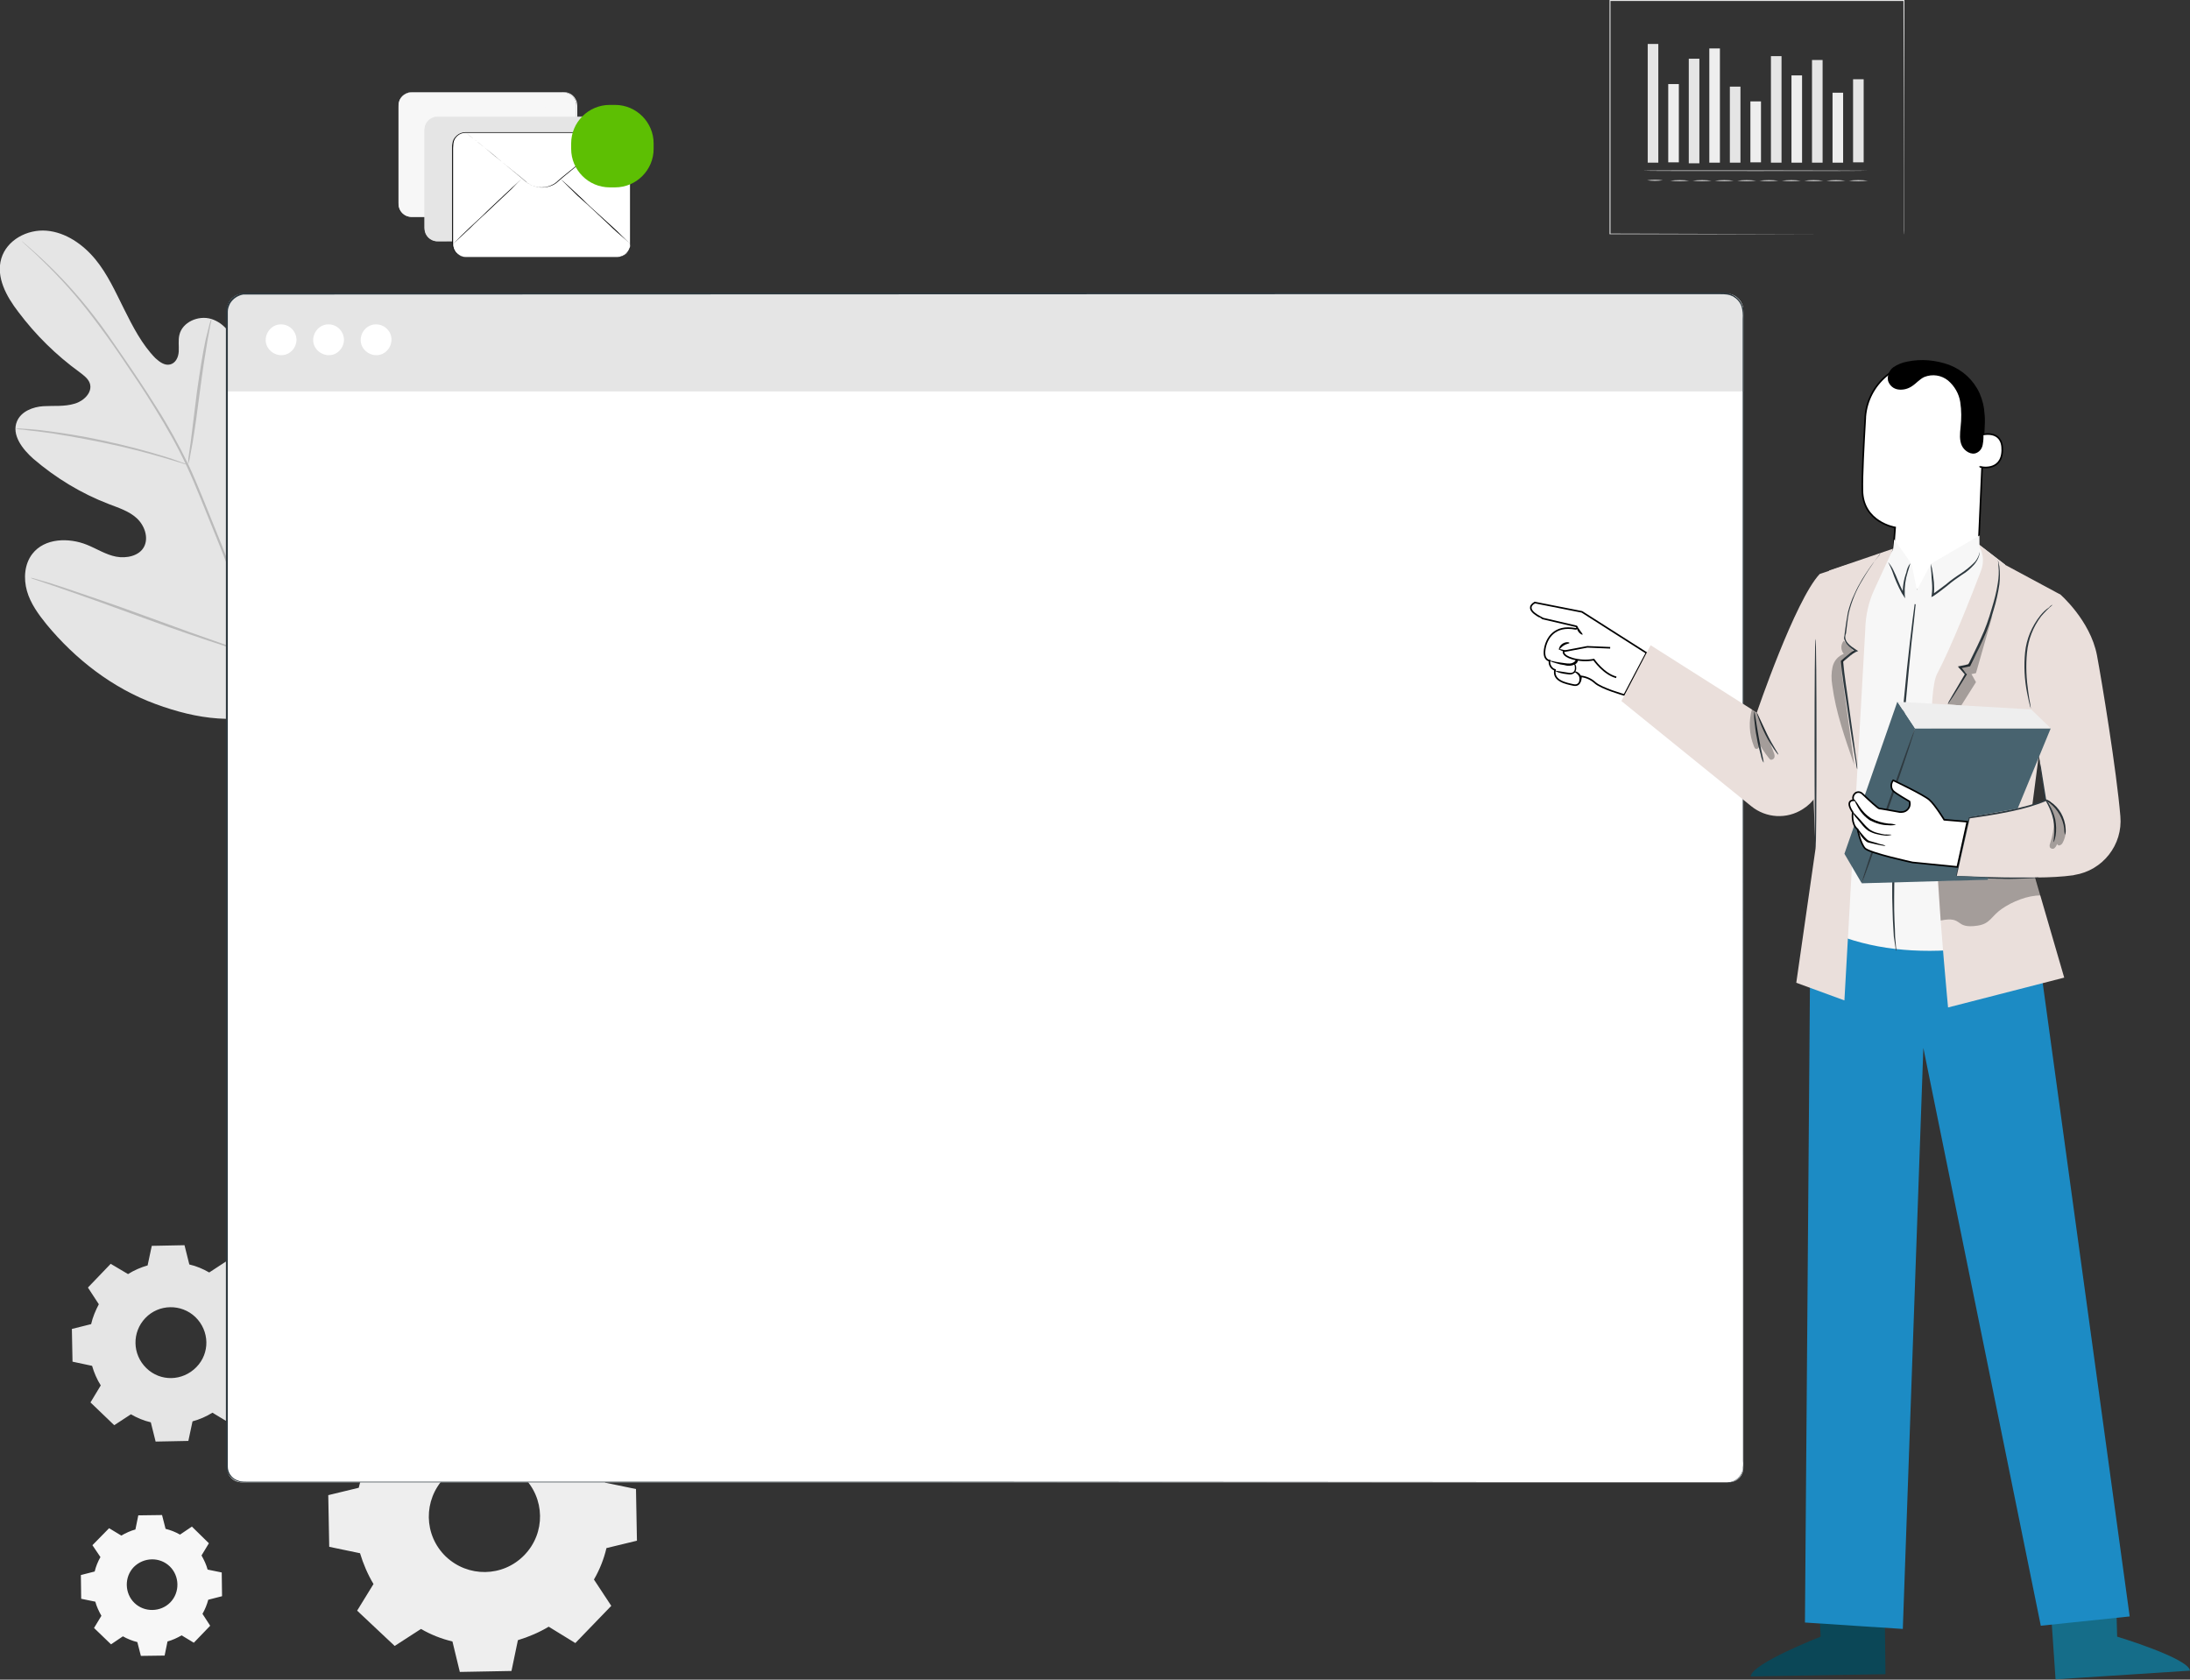 <?xml version="1.0" encoding="utf-8"?>
<!-- Generator: Adobe Illustrator 25.4.1, SVG Export Plug-In . SVG Version: 6.00 Build 0)  -->
<svg version="1.1" id="Capa_1" xmlns="http://www.w3.org/2000/svg" xmlns:xlink="http://www.w3.org/1999/xlink" x="0px" y="0px"
	 viewBox="0 0 682.5 523.5" style="enable-background:new 0 0 682.5 523.5;" xml:space="preserve">
<rect x="0" y="0" width="682.5" height="523.5" fill="#333333" stroke="none"/>
<style type="text/css">
	.st0{fill:#E5E5E5;}
	.st1{fill:#BABABA;}
	.st2{fill:#EEEEEE;}
	.st3{fill:#F7F7F7;}
	.st4{fill:#FFFFFF;}
	.st5{fill:#2E393F;}
	.st6{fill:#5DBF03;}
	.st7{fill:#48636F;}
	.st8{fill:#156D89;}
	.st9{fill:#0B4757;}
	.st10{fill:#1C8BC4;}
	.st11{fill:#FFFFFF;stroke:#000000;stroke-width:0.5;stroke-miterlimit:10;}
	.st12{fill:#EADFDB;}
	.st13{opacity:0.3;}
	
	#mail{
		opacity: 0;
		animation: aparecerSvg 2s  infinite;
		animation-direction: alternate;
	}
	
	@keyframes aparecerSvg{
		0%{opacity: 0;}
		100%{opacity: 1;}
	}
</style>
<g id="detalles">
	<g>
		<path class="st0" d="M87.5,221.4c22.1-14.5,27.7-42.1,27.4-67.1c0-4.2,0.5-8.6-1.4-12.3s-6.6-6.3-10.4-4.6
			c-3.2,1.4-4.6,4.9-6.4,7.9c-2.5,3.9-6,7.1-10.1,9.1c-2.7,1.3-6.1,2.1-8.7,0.6c-3.6-2.1-3.9-7-3.8-11.2l0.7-23.2
			c0.1-4.1,0.2-8.4-1-12.3s-4-7.7-8-8.9s-9,1-9.9,5c-0.4,1.7-0.1,3.4-0.2,5.2s-1,3.6-2.7,4s-3.3-0.8-4.6-2c-4.2-4.3-7-9.8-9.7-15.2
			s-5.2-11-9-15.6s-9.2-8.4-15.2-8.9S2.1,74.8,0.4,80.6s1.6,11.8,5.3,16.6c5.4,7.2,11.8,13.5,19.1,18.8c1.3,1,2.7,2,3.2,3.5
			c0.9,2.8-1.9,5.5-4.7,6.3c-3.2,1-6.6,0.6-9.8,0.8s-6.9,1.6-8.2,4.7c-1.8,4.2,1.7,8.7,5.1,11.7c7,6,14.9,10.8,23.5,14.1
			c3.1,1.2,6.3,2.2,8.7,4.4s3.8,6,2.3,8.9s-5.5,3.7-8.7,3.1s-6.1-2.5-9.1-3.7c-5.7-2.3-13.2-2.1-17,2.8c-2.5,3.2-2.8,7.7-1.7,11.6
			s3.6,7.3,6.1,10.4c9,10.9,20.6,19.9,33.9,24.8S74.1,225.9,87.5,221.4"/>
		<path class="st1" d="M6.7,75.1c0.1,0.1,0.3,0.3,0.4,0.4l1.2,1.1c1.1,1,2.7,2.4,4.7,4.4c5.6,5.4,10.9,11.3,15.6,17.5
			c3,3.9,6.2,8.3,9.5,13.2s6.8,10,10.2,15.6c3.6,5.8,7,11.8,9.9,18c1.5,3.2,2.9,6.6,4.3,10s2.8,6.9,4.2,10.4
			c5.4,13.1,10.1,26.6,14,40.3c3.1,11.2,5.2,22.6,6.2,34.1c0.6,7.8,0.6,15.6-0.2,23.4c-0.3,2.8-0.6,4.9-0.8,6.3
			c-0.1,0.7-0.2,1.2-0.2,1.6c0,0.2-0.1,0.4-0.1,0.6c0.1-0.2,0.1-0.4,0.1-0.5c0.1-0.4,0.2-1,0.3-1.6c0.3-1.4,0.6-3.6,0.9-6.3
			c0.9-7.8,1-15.6,0.4-23.5c-0.9-11.6-2.9-23.1-6-34.3c-3.9-13.7-8.6-27.2-14-40.4c-1.4-3.5-2.8-7-4.2-10.4c-1.4-3.4-2.8-6.8-4.3-10
			c-3-6.2-6.3-12.2-10-18c-3.5-5.6-7-10.8-10.3-15.6S32.1,102,29,98.1c-4.8-6.2-10.1-12-15.9-17.4c-2-1.9-3.7-3.3-4.8-4.3l-1.3-1.1
			C7,75.3,6.8,75.2,6.7,75.1z"/>
		<path class="st1" d="M58.6,144.8c0.2-0.6,0.4-1.2,0.5-1.8c0.2-1.1,0.5-2.8,0.9-4.9c0.7-4.1,1.5-9.8,2.3-16.1s1.7-12,2.4-16.1
			c0.4-2,0.7-3.7,0.9-4.8c0.2-0.6,0.3-1.2,0.3-1.8c-0.3,0.6-0.4,1.1-0.6,1.7c-0.3,1.1-0.7,2.8-1.2,4.8c-0.9,4.1-1.8,9.8-2.7,16.1
			c-0.8,6.3-1.5,11.9-2,16.1c-0.3,1.9-0.5,3.6-0.7,4.9C58.7,143.6,58.6,144.2,58.6,144.8z"/>
		<path class="st1" d="M4.8,133.6c0.7,0.2,1.4,0.3,2.2,0.3c1.4,0.2,3.4,0.4,5.8,0.7c4.9,0.6,11.7,1.8,19.1,3.3s14.1,3.3,18.9,4.7
			c2.4,0.7,4.3,1.3,5.7,1.7c0.7,0.3,1.4,0.4,2.1,0.6c-0.6-0.3-1.3-0.6-2-0.8c-1.3-0.5-3.2-1.2-5.6-1.9c-4.8-1.5-11.4-3.3-18.9-4.9
			c-6.4-1.4-12.8-2.4-19.2-3.2c-2.5-0.3-4.5-0.4-5.9-0.5C6.3,133.5,5.6,133.5,4.8,133.6z"/>
		<path class="st1" d="M9.5,180.1c0.2,0.1,0.5,0.2,0.7,0.3l2.1,0.7l7.6,2.6c6.4,2.2,15.3,5.4,25.1,9s18.7,6.6,25.2,8.7
			c3.2,1.1,5.9,1.9,7.7,2.4l2.1,0.6c0.2,0.1,0.5,0.1,0.8,0.2c-0.2-0.1-0.5-0.2-0.7-0.3l-2.1-0.7l-7.6-2.6c-6.4-2.2-15.3-5.4-25.1-9
			s-18.7-6.6-25.2-8.8c-3.2-1.1-5.9-1.9-7.7-2.4l-2.1-0.6C9.9,180.1,9.7,180.1,9.5,180.1z"/>
	</g>
	<g>
		<path class="st2" d="M129.9,439.1c3-1.8,6.3-3.2,9.6-4.2l2-9.6l16.1-0.3l2.3,9.5c3.4,0.8,6.7,2.1,9.8,3.9l8.2-5.4l11.6,11.2
			l-5.1,8.3c1.8,3,3.2,6.3,4.2,9.6l9.6,2l0.3,16.1l-9.5,2.3c-0.8,3.4-2.1,6.7-3.9,9.8l5.4,8.2l-11.2,11.6l-8.3-5.1
			c-3,1.8-6.3,3.2-9.6,4.2l-2,9.6l-16.1,0.3l-2.3-9.5c-3.4-0.8-6.7-2.1-9.8-3.9l-8.2,5.3L111.3,502l5.1-8.3c-1.8-3-3.2-6.3-4.2-9.6
			l-9.6-2l-0.3-16.1l9.5-2.3c0.8-3.4,2.1-6.7,3.8-9.8l-5.3-8.2l11.2-11.6L129.9,439.1L129.9,439.1z M138.5,460.6
			c-6.6,6.9-6.5,17.8,0.4,24.5c6.9,6.6,17.8,6.5,24.5-0.4s6.5-17.8-0.4-24.5c0,0,0,0,0,0C156.1,453.5,145.1,453.7,138.5,460.6z"/>
		<path class="st0" d="M39.9,397.1c1.9-1.2,4-2.1,6.1-2.7l1.3-6.1l10.2-0.2l1.5,6c2.2,0.5,4.3,1.4,6.2,2.5l5.2-3.4l7.4,7.1l-3.2,5.3
			c1.2,1.9,2,4,2.7,6.1l6.1,1.3l0.2,10.2l-6,1.5c-0.5,2.2-1.3,4.3-2.4,6.2l3.4,5.2l-7.1,7.4l-5.3-3.2c-1.9,1.2-4,2.1-6.2,2.7
			l-1.3,6.1l-10.2,0.2l-1.5-6c-2.2-0.5-4.3-1.4-6.2-2.5l-5.2,3.4l-7.4-7.1l3.2-5.3c-1.2-1.9-2.1-4-2.7-6.1l-6.1-1.3l-0.2-10.2l6-1.5
			c0.5-2.2,1.4-4.3,2.4-6.2l-3.4-5.2l7.1-7.4L39.9,397.1L39.9,397.1z M45.3,410.8c-4.2,4.4-4.1,11.3,0.3,15.6s11.3,4.1,15.6-0.3
			s4.1-11.3-0.3-15.6c0,0,0,0,0,0C56.5,406.3,49.5,406.4,45.3,410.8z"/>
		<path class="st3" d="M37.8,478.6c1.4-0.8,2.9-1.5,4.4-1.9l0.9-4.4l7.4-0.1l1.1,4.3c1.6,0.4,3.1,1,4.5,1.8l3.7-2.5l5.3,5.2
			l-2.3,3.8c0.8,1.4,1.5,2.9,1.9,4.4l4.4,0.9l0.1,7.4l-4.3,1.1c-0.4,1.5-1,3-1.8,4.4l2.4,3.7l-5.1,5.3l-3.8-2.3
			c-1.4,0.8-2.9,1.5-4.4,1.9l-0.9,4.4l-7.4,0.1l-1.1-4.3c-1.6-0.4-3.1-1-4.5-1.8l-3.7,2.5l-5.3-5.1l2.3-3.8
			c-0.8-1.4-1.5-2.9-1.9-4.4l-4.4-0.9l-0.1-7.4l4.3-1.1c0.4-1.6,1-3.1,1.8-4.5l-2.5-3.7l5.2-5.3L37.8,478.6L37.8,478.6z M41.7,488.4
			c-3,3.1-2.9,8.2,0.2,11.2s8.2,2.9,11.2-0.2c3-3.1,2.9-8.2-0.2-11.2C49.8,485.2,44.8,485.3,41.7,488.4
			C41.7,488.4,41.7,488.4,41.7,488.4z"/>
	</g>
	<g>
		<path class="st0" d="M593.3,73.1c0,0,0-0.5,0-1.3s0-2.2,0-3.9c0-3.4,0-8.4,0-14.8c0-12.7,0-30.9-0.1-52.9l0.1,0.1h-91.6l0,0
			l0.2-0.2c0,26.3,0,51.2,0,72.9l-0.1-0.2L568,73h18.8h5l0,0h-5H568L501.7,73h-0.1v-0.1c0-21.7,0-46.6,0-72.9v0h0.2h91.6h0.1v0.2
			c0,22-0.1,40.2-0.1,53c0,6.3,0,11.3,0,14.7c0,1.7,0,3,0,3.9S593.3,73.1,593.3,73.1z"/>
		<rect x="513.5" y="13.7" class="st0" width="3.3" height="37"/>
		<rect x="519.9" y="26.2" class="st2" width="3.3" height="24.4"/>
		<rect x="526.3" y="18.3" class="st0" width="3.3" height="32.6"/>
		<rect x="532.7" y="15.1" class="st2" width="3.3" height="35.6"/>
		<rect x="539.1" y="27" class="st0" width="3.3" height="23.7"/>
		<rect x="545.5" y="31.6" class="st2" width="3.3" height="19"/>
		<rect x="551.9" y="17.5" class="st0" width="3.3" height="33.2"/>
		<rect x="558.3" y="23.5" class="st2" width="3.3" height="27.2"/>
		<rect x="564.7" y="18.7" class="st0" width="3.3" height="32"/>
		<rect x="571.1" y="28.9" class="st2" width="3.3" height="21.8"/>
		<rect x="577.5" y="24.7" class="st0" width="3.3" height="25.9"/>
		<path class="st0" d="M582.2,53.2c0,0.1-15.7,0.1-35.1,0.1S512,53.3,512,53.2s15.7-0.1,35.1-0.1S582.2,53.2,582.2,53.2z"/>
		<path class="st0" d="M518.2,56.2c-1.6,0.2-3.3,0.2-4.9,0C515,56,516.6,56,518.2,56.2z"/>
		<path class="st0" d="M526.4,56.3c-2,0.2-3.9,0.2-5.9,0C522.5,56.1,524.5,56.1,526.4,56.3z"/>
		<path class="st0" d="M533.4,56.3c-2,0.2-3.9,0.2-5.9,0C529.4,56.1,531.4,56.1,533.4,56.3z"/>
		<path class="st0" d="M540.3,56.3c-2,0.2-3.9,0.2-5.9,0C536.4,56.1,538.4,56.1,540.3,56.3z"/>
		<path class="st0" d="M547.3,56.3c-2,0.2-3.9,0.2-5.9,0C543.4,56.1,545.3,56.1,547.3,56.3z"/>
		<path class="st0" d="M554.2,56.3c-2,0.2-3.9,0.2-5.9,0C550.3,56.1,552.3,56.1,554.2,56.3z"/>
		<path class="st0" d="M561.2,56.3c-2,0.2-3.9,0.2-5.9,0C557.3,56.1,559.2,56.1,561.2,56.3z"/>
		<path class="st0" d="M568.2,56.3c-2,0.2-3.9,0.2-5.9,0C564.2,56.1,566.2,56.1,568.2,56.3z"/>
		<path class="st0" d="M575.1,56.3c-2,0.2-3.9,0.2-5.9,0C571.2,56.1,573.2,56.1,575.1,56.3z"/>
		<path class="st0" d="M582.1,56.3c-2,0.2-3.9,0.2-5.9,0C578.1,56.1,580.1,56.1,582.1,56.3z"/>
	</g>
</g>
<g id="ventana">
	<path class="st4" d="M76.1,91.5h461.8c3,0,5.4,2.4,5.4,5.4l0,0v360.6c0,2.5-2,4.5-4.5,4.5H75.3c-2.5,0-4.5-2-4.6-4.5V96.8
		C70.7,93.9,73.1,91.5,76.1,91.5z"/>
	<path class="st0" d="M76,91.5h462c2.9,0,5.3,2.4,5.3,5.3V122l0,0H70.7l0,0V96.8C70.7,93.8,73.1,91.5,76,91.5
		C76,91.5,76,91.5,76,91.5z"/>
	<path class="st5" d="M538.2,462h0.3c0.3,0,0.5-0.1,0.8-0.1c1.1-0.2,2-0.8,2.7-1.6c0.5-0.6,0.9-1.3,1.1-2.1c0.1-1,0.2-1.9,0.1-2.9
		c0-2.1,0-4.6,0-7.4c0-11.2,0-27.6,0-48.9c0-42.4-0.1-103.8-0.1-179.7c0-19,0-38.8,0-59.5c0-10.4,0-20.9,0-31.7c0-5.4,0-10.8,0-16.3
		V99.4c0.1-1.3,0-2.7-0.4-4c-0.5-1.3-1.4-2.3-2.6-3c-0.6-0.3-1.2-0.5-1.9-0.6c-0.7-0.1-1.4-0.1-2.1-0.1h-134L75.8,91.8
		c-1.7,0.3-3.2,1.3-4.1,2.8c-0.4,0.8-0.7,1.6-0.7,2.5c0,0.9,0,1.8,0,2.7v74.9c0,28.2,0,56,0,83.3c0,54.6,0,107.2,0,157.4
		c0,12.5,0,24.9,0,37.1v4.6c0,1.5,0.7,2.8,1.9,3.7c0.6,0.4,1.3,0.7,2,0.9c0.7,0.1,1.5,0.1,2.2,0.1h91.6h124.1l179.7,0.1l48.8,0H534
		L538.2,462l-4.2-0.1h-12.7l-48.9,0l-179.7,0.1H168.7H77c-0.8,0-1.5,0-2.3-0.1c-0.8-0.2-1.5-0.5-2.2-1c-1.3-1-2.1-2.5-2.1-4.1v-41.5
		c0-50.1,0-102.8,0-157.4V132.1c0-7.1,0-14.3,0-21.5V99.8c0-0.9,0-1.8,0-2.7c0.1-3,2.4-5.4,5.3-5.8l326.3-0.1h134
		c0.7,0,1.4,0,2.1,0.1c0.7,0.1,1.4,0.3,2.1,0.7c1.3,0.7,2.3,1.8,2.8,3.2c0.3,0.7,0.4,1.4,0.4,2.1v30.8c0,10.8,0,21.3,0,31.7
		c0,20.7,0,40.6,0,59.5c0,75.9-0.1,137.2-0.1,179.7c0,21.2,0,37.7,0,48.9c0,2.8,0,5.2,0,7.4c0.1,1,0,2-0.1,2.9
		c-0.4,1.9-1.9,3.4-3.8,3.8c-0.3,0.1-0.5,0.1-0.8,0.1L538.2,462z"/>
	<path class="st4" d="M92.4,105.8c0,2.7-2.1,4.9-4.7,4.9s-4.9-2.1-4.9-4.7s2.1-4.9,4.7-4.9c0,0,0.1,0,0.1,0
		C90.2,101.1,92.3,103.2,92.4,105.8z"/>
	<path class="st4" d="M107.2,105.8c0,2.7-2.1,4.9-4.7,4.9s-4.9-2.1-4.9-4.7s2.1-4.9,4.7-4.9c0,0,0.1,0,0.1,0
		C105,101.1,107.1,103.2,107.2,105.8C107.2,105.8,107.2,105.8,107.2,105.8z"/>
	<path class="st4" d="M122,105.8c0,2.7-2.1,4.9-4.7,4.9s-4.9-2.1-4.9-4.7s2.1-4.9,4.7-4.9c0,0,0.1,0,0.1,0
		C119.8,101.1,122,103.2,122,105.8z"/>
</g>
<g id="mail">
	<path class="st6" d="M85,137.8h85c1.3,0,2.4,1.1,2.4,2.4v21.1c0,1.3-1.1,2.4-2.4,2.4H85c-1.3,0-2.4-1.1-2.4-2.4v-21.1
		C82.6,138.9,83.7,137.8,85,137.8z"/>
	<path class="st3" d="M85,170.7h85c1.3,0,2.4,1.1,2.4,2.4v262.5c0,1.3-1.1,2.4-2.4,2.4H85c-1.3,0-2.4-1.1-2.4-2.4V173.1
		C82.6,171.8,83.7,170.7,85,170.7z"/>
	<path class="st6" d="M267.7,187.5H206c-1.9,0-3.5-1.6-3.5-3.5l0,0c0-1.9,1.6-3.5,3.5-3.5h61.7c1.9,0,3.5,1.6,3.5,3.5l0,0
		C271.2,185.9,269.7,187.5,267.7,187.5z"/>
	<path class="st4" d="M191.1,189.2c-2.9,0-5.2-2.3-5.2-5.2c0-2.9,2.3-5.2,5.2-5.2c2.9,0,5.2,2.3,5.2,5.2c0,0,0,0,0,0
		C196.3,186.9,194,189.2,191.1,189.2z M191.1,178.8c-2.8,0-5.1,2.3-5.1,5.1s2.3,5.1,5.1,5.1s5.1-2.3,5.1-5.1l0,0
		C196.2,181.2,193.9,178.9,191.1,178.8L191.1,178.8z"/>
	<path class="st3" d="M186.3,201.8h320.2c3.2,0,5.8,2.6,5.8,5.8v14.3c0,3.2-2.6,5.8-5.8,5.8H186.3c-3.2,0-5.8-2.6-5.8-5.8v-14.3
		C180.5,204.3,183.1,201.8,186.3,201.8z"/>
	<path class="st3" d="M186.3,137.8h42.4c3.2,0,5.8,2.6,5.8,5.8v14.3c0,3.2-2.6,5.8-5.8,5.8h-42.4c-3.2,0-5.8-2.6-5.8-5.8v-14.3
		C180.5,140.4,183.1,137.8,186.3,137.8z"/>
	<path class="st3" d="M246.6,137.8h15c3.2,0,5.8,2.6,5.8,5.8v14.3c0,3.2-2.6,5.8-5.8,5.8h-15c-3.2,0-5.8-2.6-5.8-5.8v-14.3
		C240.9,140.4,243.4,137.8,246.6,137.8z"/>
	<path class="st3" d="M277.3,137.8h15c3.2,0,5.8,2.6,5.8,5.8v14.3c0,3.2-2.6,5.8-5.8,5.8h-15c-3.2,0-5.8-2.6-5.8-5.8v-14.3
		C271.5,140.4,274.1,137.8,277.3,137.8z"/>
	<path class="st3" d="M307.6,137.8h15c3.2,0,5.8,2.6,5.8,5.8v14.3c0,3.2-2.6,5.8-5.8,5.8h-15c-3.2,0-5.8-2.6-5.8-5.8v-14.3
		C301.8,140.4,304.4,137.8,307.6,137.8z"/>
	<path class="st3" d="M338.2,137.8h15c3.2,0,5.8,2.6,5.8,5.8v14.3c0,3.2-2.6,5.8-5.8,5.8h-15c-3.2,0-5.8-2.6-5.8-5.8v-14.3
		C332.4,140.4,335,137.8,338.2,137.8z"/>
	<path class="st3" d="M368.6,137.8h15c3.2,0,5.8,2.6,5.8,5.8v14.3c0,3.2-2.6,5.8-5.8,5.8h-15c-3.2,0-5.8-2.6-5.8-5.8v-14.3
		C362.8,140.4,365.4,137.8,368.6,137.8z"/>
	<path class="st3" d="M399.2,137.8h15c3.2,0,5.8,2.6,5.8,5.8v14.3c0,3.2-2.6,5.8-5.8,5.8h-15c-3.2,0-5.8-2.6-5.8-5.8v-14.3
		C393.5,140.4,396.1,137.8,399.2,137.8z"/>
	<path class="st3" d="M430.2,137.8h15c3.2,0,5.8,2.6,5.8,5.8v14.3c0,3.2-2.6,5.8-5.8,5.8h-15c-3.2,0-5.8-2.6-5.8-5.8v-14.3
		C424.5,140.4,427,137.8,430.2,137.8z"/>
	<path class="st3" d="M460.9,137.8h15c3.2,0,5.8,2.6,5.8,5.8v14.3c0,3.2-2.6,5.8-5.8,5.8h-15c-3.2,0-5.8-2.6-5.8-5.8v-14.3
		C455.1,140.4,457.7,137.8,460.9,137.8z"/>
	<path class="st3" d="M491.6,137.8h15c3.2,0,5.8,2.6,5.8,5.8v14.3c0,3.2-2.6,5.8-5.8,5.8h-15c-3.2,0-5.8-2.6-5.8-5.8v-14.3
		C485.8,140.4,488.4,137.8,491.6,137.8z"/>
	<path class="st3" d="M186.3,232h320.2c3.2,0,5.8,2.6,5.8,5.8v14.3c0,3.2-2.6,5.8-5.8,5.8H186.3c-3.2,0-5.8-2.6-5.8-5.8v-14.3
		C180.5,234.6,183.1,232,186.3,232z"/>
	<path class="st3" d="M186.3,262h320.2c3.2,0,5.8,2.6,5.8,5.8v14.3c0,3.2-2.6,5.8-5.8,5.8H186.3c-3.2,0-5.8-2.6-5.8-5.8v-14.3
		C180.5,264.6,183.1,262,186.3,262z"/>
	<path class="st3" d="M186.3,292h320.2c3.2,0,5.8,2.6,5.8,5.8v14.3c0,3.2-2.6,5.8-5.8,5.8H186.3c-3.2,0-5.8-2.6-5.8-5.8v-14.3
		C180.5,294.6,183.1,292,186.3,292z"/>
	<path class="st6" d="M506.5,197.2l-88.3,0.1h-88.3l-88.3-0.1h-55.2c-1.9,0-3.7-0.9-4.8-2.4c-0.5-0.8-0.9-1.7-1-2.6
		c-0.1-0.9-0.1-1.8-0.1-2.8v-11c0-0.9,0-1.8,0.1-2.8c0.1-0.9,0.5-1.8,1-2.6c1.1-1.6,2.9-2.5,4.8-2.5l176.6-0.1l88.3,0.1l44.2,0.1h11
		c2.9,0,5.4,2.1,5.8,5c0.1,0.9,0,1.9,0.1,2.8v11c0,0.9,0,1.8-0.1,2.8c-0.1,0.9-0.5,1.8-1,2.6C510.2,196.3,508.4,197.2,506.5,197.2z
		 M506.5,197.2c1.9,0,3.6-0.9,4.7-2.4c0.5-0.7,0.9-1.6,1-2.5c0.1-0.9,0-1.8,0-2.8v-11c0-0.9,0-1.9-0.1-2.8c-0.1-0.9-0.5-1.8-1-2.5
		c-1.1-1.5-2.8-2.4-4.7-2.4h-11l-44.2,0.1L363,171l-176.6-0.1c-1.8,0-3.5,0.9-4.6,2.4c-0.5,0.7-0.9,1.6-1,2.5
		c-0.1,0.9,0,1.8-0.1,2.7v11c0,0.9,0,1.9,0.1,2.7c0.1,0.9,0.5,1.7,1,2.5c1.1,1.5,2.8,2.4,4.6,2.4h55.2l88.3-0.1h88.3L506.5,197.2z"
		/>
	<path class="st0" d="M285.3,180.5h153.1c1.9,0,3.5,1.6,3.5,3.5v0c0,1.9-1.6,3.5-3.5,3.5H285.3c-1.9,0-3.5-1.6-3.5-3.5v0
		C281.8,182.1,283.3,180.5,285.3,180.5z"/>
	<path class="st0" d="M489.1,180.4H502c1.9,0,3.5,1.6,3.5,3.5v0c0,1.9-1.6,3.5-3.5,3.5h-12.9c-1.9,0-3.5-1.6-3.5-3.5v0
		C485.6,182,487.2,180.4,489.1,180.4z"/>
	<path class="st3" d="M186.3,322.1h320.2c3.2,0,5.8,2.6,5.8,5.8v14.3c0,3.2-2.6,5.8-5.8,5.8H186.3c-3.2,0-5.8-2.6-5.8-5.8v-14.3
		C180.5,324.6,183.1,322.1,186.3,322.1z"/>
	<path class="st3" d="M186.3,352.1h320.2c3.2,0,5.8,2.6,5.8,5.8v14.3c0,3.2-2.6,5.8-5.8,5.8H186.3c-3.2,0-5.8-2.6-5.8-5.8v-14.3
		C180.5,354.7,183.1,352.1,186.3,352.1z"/>
	<path class="st3" d="M186.3,382.1h320.2c3.2,0,5.8,2.6,5.8,5.8v14.3c0,3.2-2.6,5.8-5.8,5.8H186.3c-3.2,0-5.8-2.6-5.8-5.8v-14.3
		C180.5,384.7,183.1,382.1,186.3,382.1z"/>
	<path class="st3" d="M186.3,412.1h320.2c3.2,0,5.8,2.6,5.8,5.8v14.3c0,3.2-2.6,5.8-5.8,5.8H186.3c-3.2,0-5.8-2.6-5.8-5.8v-14.3
		C180.5,414.7,183.1,412.1,186.3,412.1z"/>
	<path class="st3" d="M533,126.8L533,126.8c3,0,5.5,2.4,5.5,5.4v316.3c0,3-2.4,5.5-5.5,5.5h0c-3,0-5.5-2.4-5.5-5.5V132.2
		C527.5,129.2,529.9,126.8,533,126.8z"/>
	<path class="st0" d="M533,130.6L533,130.6c1.7,0,3.1,1.4,3.1,3.1v74.2c0,1.7-1.4,3.1-3.1,3.1l0,0c-1.7,0-3.1-1.4-3.1-3.1v-74.2
		C529.8,132,531.3,130.6,533,130.6z"/>
	<path class="st7" d="M196.2,184c0,2.9-2.3,5.2-5.2,5.2c-2.9,0-5.2-2.3-5.2-5.2c0-2.9,2.3-5.2,5.2-5.2c0,0,0,0,0,0
		C193.9,178.8,196.2,181.1,196.2,184C196.3,184,196.2,184,196.2,184z"/>
</g>
<g id="monigote">
	<path class="st8" d="M659.2,488.5l0.6,21.6c0,0,22.2,6.7,22.7,10.6l-41.9,2.7l-2.3-33.7L659.2,488.5z"/>
	<path class="st5" d="M659.6,500.6c-0.7,0.2-1.4,0.3-2.1,0.1c-0.8-0.1-1.5-0.3-2.2-0.5c-0.4-0.2-0.8-0.3-1.2-0.6
		c-0.2-0.1-0.5-0.3-0.7-0.5c-0.3-0.3-0.4-0.7-0.2-1.1c0.2-0.3,0.5-0.5,0.9-0.5c0.3,0,0.5,0,0.8,0.1c0.5,0.1,0.9,0.2,1.3,0.4
		c0.7,0.3,1.4,0.7,2,1.1c1,0.8,1.4,1.6,1.3,1.6s-0.6-0.5-1.6-1.2c-0.6-0.4-1.3-0.7-1.9-0.9c-0.4-0.1-0.8-0.2-1.2-0.3
		c-0.5-0.1-0.8-0.1-0.9,0.1s0,0.1,0.1,0.2c0.1,0.1,0.3,0.2,0.5,0.3c0.4,0.2,0.8,0.4,1.2,0.6c0.7,0.3,1.4,0.5,2.1,0.6
		C658.2,500.3,658.9,500.5,659.6,500.6z"/>
	<path class="st5" d="M659.3,500.9c-0.4-0.6-0.7-1.3-0.7-2c-0.1-0.8,0-1.6,0.1-2.3c0.1-0.5,0.3-0.9,0.5-1.3c0.2-0.6,0.7-1,1.3-1.1
		c0.4,0,0.7,0.2,0.9,0.5c0.1,0.2,0.2,0.5,0.3,0.8c0.3,1.3,0,2.6-0.7,3.6c-0.8,1.1-1.6,1.4-1.6,1.4s0.6-0.5,1.2-1.6
		c0.3-0.6,0.5-1.3,0.5-2c0-0.4,0-0.8-0.1-1.2c-0.1-0.4-0.3-0.8-0.5-0.7s-0.5,0.4-0.7,0.7c-0.2,0.4-0.3,0.8-0.5,1.2
		c-0.2,0.7-0.3,1.4-0.3,2.1C659.2,500.1,659.4,500.9,659.3,500.9z"/>
	<path class="st9" d="M566.3,488.5l1.1,21.6c0,0-21.6,8.4-21.8,12.4l42-0.7l-0.4-33.8L566.3,488.5z"/>
	<path class="st9" d="M566.9,500.6c0.7,0.2,1.4,0.1,2.1,0c0.8-0.1,1.5-0.4,2.2-0.7c0.4-0.2,0.8-0.4,1.2-0.7c0.2-0.1,0.4-0.3,0.6-0.5
		c0.3-0.3,0.3-0.7,0.1-1.1c-0.2-0.3-0.6-0.5-0.9-0.5c-0.3,0-0.5,0.1-0.8,0.1c-0.4,0.1-0.9,0.3-1.3,0.5c-0.7,0.3-1.3,0.8-1.9,1.3
		c-1,0.9-1.3,1.7-1.2,1.7s0.5-0.6,1.5-1.3c0.6-0.4,1.2-0.8,1.9-1.1c0.4-0.2,0.8-0.3,1.2-0.4c0.5-0.1,0.8-0.1,0.9,0.1s0,0.1,0,0.2
		c-0.1,0.1-0.3,0.3-0.5,0.4c-0.4,0.2-0.7,0.5-1.1,0.7c-0.6,0.3-1.3,0.6-2,0.8C568.2,500.2,567.6,500.4,566.9,500.6z"/>
	<path class="st9" d="M567.2,500.9c0.4-0.6,0.6-1.3,0.5-2c0-0.8-0.1-1.6-0.3-2.3c-0.1-0.4-0.3-0.9-0.6-1.3c-0.2-0.5-0.8-0.9-1.3-1
		c-0.4,0-0.7,0.3-0.9,0.6c-0.1,0.2-0.2,0.5-0.2,0.8c-0.1,0.5-0.1,0.9,0,1.4c0.1,0.8,0.4,1.5,0.9,2.2c0.8,1.1,1.7,1.3,1.7,1.2
		s-0.7-0.5-1.3-1.5c-0.4-0.6-0.6-1.3-0.7-2c-0.1-0.4-0.1-0.8,0-1.2c0-0.5,0.2-0.8,0.4-0.8s0.6,0.3,0.8,0.7c0.2,0.4,0.4,0.7,0.5,1.1
		c0.2,0.7,0.4,1.4,0.4,2.1C567.3,500.1,567,500.8,567.2,500.9z"/>
	<polygon class="st10" points="564.2,288.9 562.5,505.7 593,507.7 599.4,326.6 636,506.7 663.7,503.8 634.2,288.9 	"/>
	<path class="st11" d="M601.2,112.9c-10.2-0.8-19.1,6.8-19.9,17c0,0.1,0,0.2,0,0.3c-0.5,8.6-1,17.9-0.9,22.6
		c0.1,10,10.2,11.6,10.2,11.6s-0.2,3-0.5,6.7c-0.5,7.3,4.9,13.6,12.2,14.2c0.1,0,0.3,0,0.4,0l0,0c7.3,0.3,13.5-5.3,13.8-12.6
		c0,0,0,0,0,0l1.8-40.4C618.7,122.2,611.2,113.7,601.2,112.9L601.2,112.9z"/>
	<path class="st11" d="M617.3,135.6c0.2-0.1,6.9-2,6.7,4.8s-7.1,5.2-7.1,5"/>
	<path d="M618.1,135.3c0.1,1.1,0,2.2-0.2,3.3c-0.2,1.1-0.8,2-1.8,2.5c-1.7,0.9-3.9-0.5-4.7-2.2s-0.6-3.8-0.4-5.7
		c0.3-2.6,0.3-5.3-0.1-7.9c-0.4-2.6-1.8-5-3.8-6.7c-2.1-1.7-4.9-2.1-7.4-1.1c-1.5,0.7-2.5,2-3.9,2.9c-1.2,0.8-2.7,1.2-4.2,1
		c-1.5-0.2-2.7-1.2-3.2-2.7c-0.3-1.6,0.3-3.2,1.6-4.2c1.3-0.9,2.8-1.5,4.4-1.8c4.3-0.9,8.8-0.5,13,1c4.2,1.6,7.6,4.7,9.5,8.8
		c2,4.7,1.7,7.6,1.2,12.7"/>
	<path class="st11" d="M478.3,187.8l14.7,2.9l20.1,12.8l-6.9,13.1c0,0-7.1-2-9.1-3.8c-1.2-1.1-2.7-1.8-4.4-2c0,0,0.1,3.2-2.3,2.7
		s-6.5-1.3-5.8-4.7c-1.2-0.4-1.9-1.7-1.7-2.9c0,0-2-0.1-1.5-3.5s3-7.7,9.6-6.4c0.3,0.1,0.8-0.6,0.2-0.8l-10.3-2.4
		C480.9,192.7,474.4,190.1,478.3,187.8z"/>
	<path d="M485.5,202.2c0.8,0.1,1.7,0.3,2.5,0.6c0.9,0.2,1.8,0.5,2.6,0.9c0.6,0.3,1,0.8,1.2,1.4c0.1,0.7-0.1,1.4-0.7,1.8
		c-1,0.6-2.3,0.8-3.5,0.4c-0.9-0.1-1.8-0.3-2.7-0.6c-0.8-0.2-1.6-0.5-2.4-0.9c0.8,0.1,1.6,0.3,2.5,0.5c0.8,0.1,1.7,0.3,2.7,0.4
		c0.5,0.1,1,0.1,1.5,0.1c0.5,0,1-0.2,1.4-0.5c0.4-0.3,0.6-0.7,0.5-1.2c-0.1-0.4-0.5-0.8-0.9-1c-0.8-0.4-1.8-0.7-2.5-1
		C487,203,486.3,202.7,485.5,202.2z"/>
	<path d="M489.1,200.4c0,0.2-0.9,0.2-1.8,0.8s-1.3,1.3-1.4,1.2s0-1.1,1.1-1.8S489.2,200.2,489.1,200.4z"/>
	<path d="M490.6,206.8c0,0,0.2,0,0.3,0.2c0.2,0.3,0.3,0.6,0.3,1c0.1,0.6-0.1,1.1-0.4,1.6c-0.5,0.5-1.2,0.7-1.9,0.6
		c-1.1-0.1-2.2-0.3-3.2-0.6c-0.8-0.3-1.2-0.6-1.2-0.6s0.5,0.1,1.3,0.2s1.9,0.3,3.2,0.5c0.5,0.1,1,0,1.4-0.3c0.3-0.3,0.4-0.7,0.4-1.1
		c0-0.5,0-0.7-0.1-0.9S490.6,206.8,490.6,206.8z"/>
	<path d="M490.5,209.4c0-0.1,0.3-0.2,0.7-0.1c0.5,0.2,1,0.5,1.3,1c0.3,0.5,0.4,1.2,0.1,1.7c-0.1,0.4-0.3,0.6-0.4,0.6s0-0.3,0-0.7
		c0.1-0.4,0-0.9-0.2-1.3c-0.3-0.4-0.6-0.7-1-1C490.8,209.6,490.5,209.6,490.5,209.4z"/>
	<path class="st11" d="M501.8,201.9l-7.1-0.3l-7.4,1.4c0,0-0.6,1.3,2.8,2.3c2.2,0.6,4.4,0.7,6.6,0.3c0,0,3.1,4.5,7,5.5"/>
	<path d="M493.2,197.8c-0.1,0.1-0.8-0.2-1.3-0.9s-0.6-1.5-0.4-1.5s0.5,0.5,0.9,1.1S493.3,197.6,493.2,197.8z"/>
	<path class="st3" d="M570.7,290.6c12.2,5.2,26.4,6.8,42.4,5.1L624.9,176l-8.3-6.4l-19.2,14.3l-6.6-13.8l-15.4,22.1L570.7,290.6z"/>
	<path class="st5" d="M590.9,296.4c0-0.1-0.1-0.2-0.1-0.3c0-0.2-0.1-0.5-0.1-0.9l-0.5-3.3c-0.1-1.4-0.2-3.2-0.3-5.2
		s-0.1-4.3-0.2-6.9c-0.1-10.2,0.6-24.3,1.8-39.9s2.5-29.6,3.7-39.7c0.6-5.1,1.1-9.2,1.5-12c0.2-1.4,0.4-2.5,0.5-3.2l0.2-0.8
		c0-0.1,0-0.2,0.1-0.3c0,0.1,0,0.2,0,0.3c0,0.2,0,0.5-0.1,0.9c-0.1,0.8-0.2,1.9-0.4,3.3c-0.3,2.9-0.7,7-1.3,12
		c-1,10.1-2.4,24.2-3.5,39.7s-1.9,29.6-1.9,39.8c0,2.5,0,4.9,0.1,6.9s0.2,3.8,0.2,5.2l0.3,3.3c0,0.4,0.1,0.6,0.1,0.9
		C590.9,296.2,590.9,296.3,590.9,296.4z"/>
	<path class="st12" d="M607.1,314c0,0-9-93.6-3.4-104c4.3-8.1,11-25,13.7-32.2c0.8-2.2,0.8-4.6-0.2-6.7l-0.7-1.5l8.3,6.4l17.1,9.2
		l-10.3,79.3l11.7,40.2L607.1,314z"/>
	<g class="st13">
		<path d="M604.8,286.9c7.3-1.5,4.1,2.7,11.5,1.6c4-0.6,4.2-2.9,7.5-5.2s8.2-4.3,12.2-4.2l-1.6-5.6l-30.4,1.1L604.8,286.9z"/>
	</g>
	<path class="st12" d="M562.8,189.7l3,74.8l-6,41.8l15,5.5l6.5-115.6c0.1-4.3,1-8.5,2.8-12.4L590,171l-19.9,6.8L562.8,189.7z"/>
	<path class="st12" d="M642,185.2c0,0,9.4,8.1,11.5,19c1.5,8,6.1,35.9,7.3,50.2c0.8,8.9-5.5,16.9-14.3,18.3l-0.4,0.1
		c-13.6,1.9-36.5-0.7-36.5-0.7l4-17.4c0,0,20.2-2.9,23.8-5.4l-4.8-32.2C632.7,217.1,636.6,186.1,642,185.2z"/>
	<path class="st12" d="M514.4,201.1l33.1,21c0,0,11.9-35,19.6-43.2l9.2-3.1l-8.4,67.2c-0.6,3.8-2.8,7.2-6.1,9.2l0,0
		c-5,3.2-11.4,2.8-16-0.9l-40.5-32.8L514.4,201.1z"/>
	<path class="st5" d="M643.5,260.2c-0.1-0.7-0.2-1.3-0.2-2c-0.4-3.1-2-5.9-4.5-7.9c-1-0.7-1.6-1.1-1.6-1.2c0.7,0.1,1.3,0.4,1.8,0.8
		c2.8,1.8,4.5,4.9,4.7,8.2C643.8,258.9,643.8,259.6,643.5,260.2z"/>
	<path class="st5" d="M640,262.5c-0.2,0,0.7-3.2-0.1-7s-2.8-6.4-2.6-6.5c0.6,0.4,1,1,1.3,1.6c0.9,1.5,1.5,3.1,1.9,4.8
		c0.3,1.7,0.4,3.4,0.1,5.1C640.5,261.2,640.3,261.9,640,262.5z"/>
	<path class="st5" d="M639.7,188.5c-1.3,1.1-2.5,2.3-3.6,3.6c-2.5,3.3-4,7.2-4.4,11.3c-0.4,4.1-0.2,8.2,0.4,12.3
		c0.2,1.5,0.4,2.7,0.6,3.7c0.1,0.5,0.1,0.9,0.2,1.4c-0.2-0.4-0.3-0.9-0.4-1.3c-0.2-0.9-0.5-2.1-0.8-3.7c-0.8-4.1-1-8.3-0.6-12.4
		c0.4-4.2,2.1-8.2,4.7-11.5c0.8-1,1.7-1.9,2.8-2.6C638.9,188.9,639.3,188.6,639.7,188.5z"/>
	<g class="st13">
		<path d="M637.7,249.1c1.5,1.9,2.4,4.2,2.4,6.7c0,2.4-0.4,4.8-1.2,7.1c-0.2,0.4-0.2,0.9,0,1.3c0.4,0.4,1,0.5,1.4,0.1
			c0,0,0.1-0.1,0.1-0.1c0.4-0.4,0.6-0.9,0.8-1.5c-0.3,0.3,0.1,0.9,0.6,0.8c0.4-0.1,0.8-0.4,1-0.8c1.2-2.2,1.3-4.8,0.3-7.1
			c-1.1-2.2-2.5-4.2-4.3-5.9"/>
	</g>
	<path class="st5" d="M554.2,235.2c-0.1,0.1-2.2-2.6-4-6.2s-2.8-6.9-2.7-6.9s1.4,3,3.2,6.7S554.4,235.1,554.2,235.2z"/>
	<path class="st5" d="M549.6,237.7c-0.4-0.7-0.7-1.5-0.8-2.2c-0.5-1.8-1-3.7-1.3-5.6c-0.4-1.9-0.6-3.8-0.8-5.7
		c-0.1-0.8-0.1-1.6,0-2.4c0.2,0,0.6,3.6,1.4,8S549.8,237.6,549.6,237.7z"/>
	<path class="st5" d="M565.8,199.1c0.2,0,0.3,14.6,0.3,32.7s-0.1,32.7-0.3,32.7s-0.3-14.6-0.3-32.7S565.6,199.1,565.8,199.1z"/>
	<path class="st5" d="M586,172.4c-0.1,0.2-0.2,0.4-0.4,0.6l-1.2,1.6c-1.4,2-2.8,4.1-4,6.2c-1.9,3.1-3.3,6.5-4.2,10.1
		c-0.4,2-0.6,4.2-0.9,6.5c-1,2.4,1.3,3.9,3.3,5.2l0.5,0.3l-0.5,0.2c-0.7,0.3-1.3,0.7-1.9,1.2c-0.8,0.7-1.7,1.4-2.4,2l0.1-0.2
		c0.4,4.7,1.2,9.2,1.7,13.2s1.1,7.6,1.5,10.7s0.7,5.4,1,7.2c0.1,0.8,0.2,1.4,0.2,1.9c0,0.2,0,0.5,0,0.7c-0.1-0.2-0.1-0.4-0.2-0.7
		c-0.1-0.5-0.2-1.1-0.3-1.9c-0.3-1.8-0.7-4.2-1.2-7.1s-1-6.7-1.6-10.7s-1.4-8.5-1.8-13.3V206l0.1-0.1c0.8-0.7,1.6-1.4,2.5-2.1
		c0.6-0.5,1.3-1,2.1-1.3v0.6c-1.1-0.6-2-1.4-2.8-2.3c-0.4-0.5-0.7-1.1-0.9-1.7c0-0.2,0-0.3,0-0.5l0.1-0.4l0.1-0.9
		c0.3-2.3,0.6-4.4,1-6.5c0.5-1.9,1.1-3.8,2-5.6c0.7-1.6,1.5-3.1,2.4-4.6c1.3-2.1,2.7-4.2,4.2-6.1c0.5-0.7,1-1.2,1.3-1.6
		C585.7,172.7,585.8,172.5,586,172.4z"/>
	<path class="st5" d="M622.6,174.6c0.1,0.2,0.1,0.3,0.2,0.5c0.1,0.5,0.2,1,0.3,1.5c0.2,1.8,0.2,3.7,0,5.5c-0.4,2.7-1,5.4-1.8,8
		c-0.9,3.2-2,6.4-3.4,9.4c-1.3,2.9-2.7,5.6-3.9,8.1l-0.1,0.1h-0.1l-2.9,0.6l0.2-0.4l1.8,2.2l0.1,0.1l-0.1,0.1
		c-1.7,2.7-3.1,5-4.2,6.7l-1.2,1.8c-0.1,0.2-0.3,0.4-0.5,0.6c0.1-0.2,0.2-0.5,0.3-0.7l1.1-1.9c1-1.7,2.4-4,4-6.8v0.3l-1.9-2.2
		l-0.3-0.4l0.5-0.1l2.9-0.6l-0.2,0.1c1.2-2.5,2.6-5.2,3.9-8.1c1.4-3,2.5-6.1,3.4-9.3c0.8-2.6,1.5-5.2,1.9-7.9
		c0.3-1.8,0.4-3.6,0.2-5.4C622.8,175.3,622.6,174.6,622.6,174.6z"/>
	<g class="st13">
		<path d="M552.8,234.6c-1.5-4.2-3.5-8.5-5.3-12.6l-1.5-1c-1.1,3.8-0.9,7.9,0.6,11.6c0.1,0.3,0.3,0.7,0.6,0.8c0.5,0.1,0.9-0.2,1-0.7
			c0,0,0,0,0,0c0-0.5,0-0.9-0.3-1.4c1,1.7,2.1,3.4,3.3,4.9c0.2,0.3,0.4,0.5,0.7,0.6c0.5,0,1-0.3,1.1-0.8
			C553.1,235.5,553,235.1,552.8,234.6z"/>
	</g>
	<g class="st13">
		<path d="M577.8,238.2c-2.8-8.1-5.7-16.2-6.8-24.7c-0.3-1.9-0.3-3.8,0.1-5.6c0.4-1.9,1.7-3.4,3.5-4.1c-1-1.2-1-2.9,0-4.1l3.5,3.7
			c-1.8,0.2-3.4,1.5-3.8,3.3c-0.4,1.8-0.4,3.6,0,5.4c1.2,8.8,2.4,17.7,3.6,26.5"/>
	</g>
	<g class="st13">
		<path d="M615.8,209.8l5.2-18.2l-4.4,10.4c-0.5,1.5-1.3,2.9-2.3,4.1c-1,1.2-2.6,1.9-4.2,1.8l2.7,1.9c-1.9,3.2-3.9,6.6-5.8,9.7
			l4.2,0.4c1.6-2.5,3-4.8,4.6-7.3c-0.5-0.8-0.9-1.7-1.4-2.5L615.8,209.8z"/>
	</g>
	<polygon class="st3" points="590,171 590.3,168.1 595.7,175.7 597.4,183.9 601.8,175.7 616.9,166.9 616.9,174.6 614,182.1 
		608.4,186.4 601.9,189.3 594.2,187.8 589.5,185.2 588.5,179.8 	"/>
	<path class="st5" d="M595.3,175.6c0.1,0-0.3,1.1-0.8,2.8c-0.7,2.2-1,4.5-0.9,6.9l0.1,1.2l-0.6-1l-0.4-0.6c-1.2-2.2-2.2-4.5-3-6.9
		c-0.7-1.8-1.3-2.8-1.3-2.8c0.7,0.8,1.3,1.7,1.7,2.6c0.9,1.7,1.7,4.3,3.1,6.8l0.4,0.6l-0.6,0.2c-0.1-2.4,0.3-4.8,1.1-7
		C594.3,177.3,594.7,176.4,595.3,175.6z"/>
	<path class="st5" d="M616.9,171.9c0,0,0,0.1,0,0.3c0,0.3,0,0.6-0.1,0.9c-0.3,1.1-0.9,2.1-1.6,2.9c-1.1,1.2-2.3,2.3-3.7,3.1
		c-1.6,1.1-3.2,2.2-4.7,3.5c-1.4,1.1-2.8,2.2-4.3,3.2l-0.6,0.3l0.1-0.6c0.2-1.3,0.2-2.6,0.1-3.9c-0.1-1.2-0.2-2.2-0.2-3.1
		c-0.1-0.9-0.2-1.8-0.2-2.8c0.3,0.9,0.5,1.8,0.6,2.7c0.1,0.9,0.3,1.9,0.4,3.1c0.1,1.3,0.1,2.7,0,4l-0.4-0.3c1.3-0.9,2.7-2,4.2-3.1
		c1.5-1.3,3.1-2.4,4.8-3.5c1.3-0.9,2.6-1.9,3.7-3c0.8-0.7,1.3-1.6,1.7-2.6C616.9,172.3,616.9,171.9,616.9,171.9z"/>
	<path class="st5" d="M635.3,273.5c-0.2,0-0.3,0.1-0.5,0.1l-1.4,0.1c-1.2,0.1-3,0.1-5.3,0.2s-5,0-8.2,0c-1.6,0-3.2,0-5-0.1l-2.7-0.1
		l-1.4-0.1l-0.7-0.1l-0.4-0.1l-0.2,0h-0.1c0,0-0.2-0.2-0.2-0.3v-0.1c1-4.7,2.2-9.9,3.4-15.2c0.2-1,0.5-2,0.7-3v-0.2h0.2
		c9.3-1.4,17.8-2.8,23.8-5.3l-0.1,0.2c-0.6-4.2-1.1-7.6-1.4-10c-0.1-1.1-0.2-2.1-0.3-2.7c-0.1-0.3-0.1-0.7-0.1-1
		c0.1,0.3,0.2,0.6,0.2,0.9c0.1,0.7,0.3,1.6,0.5,2.7c0.4,2.4,0.9,5.8,1.6,10v0.2l-0.2,0.1c-6.1,2.6-14.6,4.1-23.9,5.4l0.3-0.2
		c-0.2,1-0.5,2-0.7,3c-1.2,5.4-2.4,10.5-3.4,15.2l-0.3-0.1c7.5,0.3,14,0.5,18.5,0.5h6.7C634.9,273.4,635.1,273.4,635.3,273.5z"/>
	<polygon class="st7" points="639.1,227 628.8,252 613.6,254.7 609.6,273 619.6,273.5 619.5,274.2 580.2,275.3 596.8,227 	"/>
	<polygon class="st7" points="591.3,218.7 596.8,227 580.2,275.3 574.8,266.1 	"/>
	<polygon class="st2" points="639.1,227 633,221.1 591.3,218.7 596.8,227 	"/>
	<path class="st5" d="M596.8,227c0.2,0-3.4,10.9-8,24.2s-8.4,24.1-8.6,24s3.4-10.9,8-24.2S596.7,227,596.8,227z"/>
	<path class="st11" d="M613.1,256.1l-7.2-0.6c0,0-2.8-4.6-4.6-6.2s-11.3-6.1-11.3-6.1c-0.8,1-0.8,2.4,0,3.3c0.6,0.7,5.1,3.3,5.1,3.3
		l0,0c0.4,1.4-0.4,2.8-1.8,3.2c-0.4,0.1-0.8,0.1-1.2,0.1c-2.8-0.5-6-1.1-6.4-1.1s-3.2-2.6-5.3-4.6c-0.7-0.7-1.8-0.7-2.4,0
		c-0.4,0.4-0.6,1-0.5,1.6c0,0.2,0.1,0.3,0.2,0.4c0,0-2.9-0.1-0.3,3.8c0,0-0.6,3.6,1.5,5.3c0,0,0.9,4.4,2.3,5.9s14.8,4.4,14.8,4.4
		l14,1.4L613.1,256.1z"/>
	<path d="M590.9,257.1c-0.8,0.1-1.6,0.2-2.4,0.1c-2,0-3.9-0.6-5.7-1.5c-1.7-1.1-3-2.6-3.9-4.3c-0.4-0.7-0.8-1.4-1-2.2
		c0.5,0.6,1,1.2,1.4,1.9c1,1.6,2.3,3,3.9,4c1.7,0.9,3.5,1.4,5.4,1.6C589.4,256.7,590.1,256.8,590.9,257.1z"/>
	<path d="M589.5,260.2c-0.7,0.2-1.5,0.3-2.2,0.2c-0.8-0.1-1.6-0.2-2.3-0.4c-1-0.2-1.9-0.6-2.8-1.1c-0.8-0.6-1.5-1.3-2.1-2.1
		l-1.5-1.8c-0.5-0.5-0.9-1.1-1.2-1.8c0.1-0.1,0.7,0.5,1.6,1.5c0.5,0.5,1,1.1,1.6,1.8c0.6,0.7,1.3,1.4,2,2c0.8,0.5,1.6,0.9,2.5,1.1
		c0.8,0.2,1.5,0.4,2.3,0.5C588.7,260.1,589.5,260.1,589.5,260.2z"/>
	<path d="M587.6,263.6c0,0.2-2.4-0.3-5.3-1c-0.4-0.1-0.7-0.3-1-0.6c-0.3-0.2-0.5-0.5-0.7-0.7c-0.4-0.4-0.7-0.9-1-1.4
		c-0.5-0.9-0.7-1.5-0.6-1.5s0.4,0.5,1,1.2c0.3,0.4,0.7,0.8,1.1,1.3c0.2,0.2,0.5,0.5,0.7,0.7c0.2,0.2,0.5,0.4,0.8,0.5
		c1.5,0.4,2.7,0.8,3.7,1.1C586.7,263.2,587.2,263.4,587.6,263.6z"/>
</g>
<g id="charm1">
	<path class="st3" d="M128.2,28.8h47.4c2.2,0,4,1.8,4,4v30.8c0,2.2-1.8,4-4,4h-47.4c-2.2,0-4-1.8-4-4V32.8
		C124.2,30.6,126,28.8,128.2,28.8z"/>
	<path class="st3" d="M175.6,67.6h-45.4h-1.4c-0.5,0-1,0-1.4-0.1c-1.4-0.3-2.6-1.4-3-2.8c-0.1-0.5-0.2-0.9-0.2-1.4V33.6
		c0-0.5,0-1,0.1-1.4c0.1-1,0.6-1.8,1.4-2.5c0.7-0.6,1.7-1,2.7-1l45.4,0h1.4c0.5,0,1,0,1.4,0.1c0.9,0.2,1.8,0.7,2.4,1.5
		c0.3,0.4,0.5,0.8,0.7,1.3c0.1,0.5,0.2,0.9,0.2,1.4v14.2v11.3v4.2c0,0.5,0,0.9,0,1.4c-0.1,0.9-0.6,1.8-1.4,2.4
		C177.5,67.2,176.5,67.6,175.6,67.6z M175.6,67.6c1,0,1.9-0.4,2.6-1c0.7-0.6,1.2-1.5,1.3-2.4c0.1-0.5,0.1-0.9,0.1-1.4V33
		c0-0.5,0-0.9-0.2-1.4c-0.1-0.4-0.4-0.9-0.6-1.2c-0.6-0.7-1.4-1.3-2.3-1.5c-0.5-0.1-0.9-0.1-1.4-0.1h-1.4l-45.4,0
		c-0.9,0-1.8,0.3-2.5,0.9c-0.7,0.6-1.2,1.4-1.3,2.4c-0.1,0.5-0.1,0.9-0.1,1.4v15.6v11.3v2.8c0,0.5,0.1,0.9,0.2,1.4
		c0.1,0.4,0.4,0.9,0.6,1.2c0.6,0.7,1.4,1.3,2.3,1.5c0.5,0.1,0.9,0.1,1.4,0.1h1.4L175.6,67.6z"/>
	<path class="st3" d="M128.2,28.8c1.9,1.5,3.8,3.1,5.8,4.6s3.8,3.1,5.7,4.7l5.7,4.7l1.4,1.2c0.2,0.2,0.5,0.4,0.7,0.5
		c0.3,0.2,0.5,0.3,0.8,0.5c2.2,1.2,4.8,1.2,7.1,0c0.3-0.1,0.5-0.3,0.8-0.5s0.5-0.4,0.7-0.6l1.4-1.2l5.7-4.7c1.9-1.6,3.8-3.1,5.7-4.7
		l5.8-4.6l0,0l-5.7,4.7c-1.9,1.6-3.8,3.2-5.7,4.7l-5.7,4.7l-1.4,1.1c-0.2,0.2-0.5,0.4-0.8,0.6c-0.3,0.2-0.5,0.3-0.8,0.5
		c-1.1,0.6-2.3,0.9-3.6,0.9c-1.2,0-2.5-0.3-3.6-0.9c-0.3-0.1-0.5-0.3-0.8-0.5s-0.5-0.4-0.7-0.6l-1.4-1.2l-5.7-4.7
		c-1.9-1.5-3.8-3.1-5.7-4.7S130,30.4,128.2,28.8L128.2,28.8z"/>
	<path class="st3" d="M157.8,43.3c1.9,1.6,3.7,3.3,5.5,5c0.9,0.8,1.8,1.7,2.7,2.6s1.8,1.7,2.7,2.5c1.8,1.7,3.7,3.3,5.5,5
		c0.9,0.8,1.8,1.7,2.7,2.6s1.8,1.7,2.7,2.6l0,0c-0.9-0.8-1.8-1.7-2.8-2.5s-1.8-1.7-2.7-2.5c-1.8-1.7-3.6-3.4-5.4-5.1
		c-0.9-0.8-1.8-1.7-2.7-2.5s-1.8-1.7-2.8-2.5C161.4,46.7,159.6,45,157.8,43.3L157.8,43.3z"/>
	<path class="st3" d="M124.2,63.6c1.8-1.8,3.5-3.5,5.3-5.2c0.9-0.8,1.8-1.7,2.7-2.5s1.8-1.7,2.7-2.6c1.8-1.7,3.6-3.4,5.4-5.1
		c0.9-0.8,1.8-1.7,2.7-2.5s1.8-1.7,2.7-2.5l0,0c-0.9,0.9-1.8,1.7-2.7,2.6s-1.8,1.7-2.7,2.6c-1.8,1.7-3.6,3.4-5.4,5.1
		c-0.9,0.8-1.8,1.7-2.7,2.5s-1.8,1.7-2.7,2.6C127.8,60.2,126,61.9,124.2,63.6L124.2,63.6z"/>
	<path class="st0" d="M136.3,36.4h47.4c2.2,0,4,1.8,4,4v30.8c0,2.2-1.8,4-4,4h-47.4c-2.2,0-4-1.8-4-4V40.4
		C132.3,38.2,134.1,36.4,136.3,36.4z"/>
	<path class="st0" d="M183.7,75.2h-45.4h-1.4c-0.5,0-1,0-1.4-0.1c-1.4-0.3-2.6-1.4-3-2.8c-0.1-0.5-0.2-0.9-0.2-1.4V41.2
		c0-0.5,0-1,0.1-1.4c0.3-2,2-3.4,4-3.5h45.4h1.4c0.5,0,1,0,1.4,0.1c0.9,0.2,1.8,0.7,2.4,1.5c0.3,0.4,0.5,0.8,0.7,1.3
		c0.1,0.5,0.2,0.9,0.2,1.4v2.8v11.3v15.6c0,0.5,0,0.9-0.1,1.4c-0.1,0.9-0.6,1.8-1.4,2.4C185.6,74.8,184.7,75.2,183.7,75.2z
		 M183.7,75.2c1,0,1.9-0.4,2.6-1c0.7-0.6,1.2-1.5,1.3-2.4c0.1-0.5,0.1-0.9,0.1-1.4V54.8V43.4v-2.8c0-0.5-0.1-0.9-0.2-1.4
		c-0.1-0.4-0.4-0.9-0.6-1.2c-0.6-0.8-1.4-1.3-2.3-1.5c-0.5-0.1-0.9-0.1-1.4-0.1h-1.4h-45.4c-0.9,0-1.8,0.3-2.5,0.9
		c-0.7,0.6-1.2,1.4-1.3,2.4c0,0.5,0,0.9,0,1.4v15.6v11.4V71c0,0.5,0,0.9,0.2,1.4c0.1,0.4,0.4,0.9,0.6,1.2c0.6,0.7,1.3,1.2,2.2,1.4
		c0.5,0.1,0.9,0.1,1.4,0.1h1.4L183.7,75.2z"/>
	<path class="st0" d="M136.3,36.4c1.9,1.5,3.9,3.1,5.8,4.7c1.9,1.5,3.8,3.1,5.7,4.7l5.7,4.7l1.4,1.2c0.2,0.2,0.5,0.4,0.7,0.5
		c0.3,0.2,0.5,0.3,0.8,0.5c2.5,1.3,5.5,1.1,7.9-0.5l0.7-0.5l1.4-1.2l5.7-4.7c1.9-1.6,3.8-3.1,5.7-4.7l5.8-4.6l0,0l-5.7,4.8
		c-1.9,1.6-3.8,3.2-5.7,4.7l-5.7,4.7l-1.4,1.2c-0.2,0.2-0.5,0.4-0.7,0.6s-0.5,0.3-0.8,0.5c-2.3,1.2-4.9,1.2-7.2,0
		c-0.3-0.1-0.5-0.3-0.8-0.5l-0.7-0.6l-1.4-1.2l-5.8-4.7c-1.9-1.5-3.8-3.1-5.7-4.7S138.2,38,136.3,36.4L136.3,36.4z"/>
	<path class="st0" d="M166,50.9c1.9,1.6,3.7,3.3,5.5,5c0.9,0.8,1.8,1.7,2.7,2.6s1.8,1.7,2.7,2.5c1.8,1.7,3.7,3.3,5.5,5
		c0.9,0.8,1.8,1.7,2.7,2.6s1.8,1.7,2.7,2.6l0,0l-2.8-2.5c-0.9-0.8-1.8-1.7-2.7-2.5c-1.8-1.7-3.6-3.4-5.4-5.1
		c-0.9-0.8-1.8-1.7-2.7-2.5s-1.8-1.7-2.8-2.5C169.5,54.3,167.7,52.6,166,50.9L166,50.9z"/>
	<path class="st0" d="M132.3,71.2c1.8-1.7,3.5-3.5,5.3-5.1c0.9-0.8,1.8-1.7,2.7-2.5s1.8-1.7,2.7-2.6c1.8-1.7,3.6-3.4,5.4-5.1
		c0.9-0.8,1.8-1.7,2.7-2.5s1.8-1.7,2.7-2.5l0,0c-0.9,0.9-1.8,1.7-2.6,2.6s-1.8,1.7-2.7,2.6c-1.8,1.7-3.6,3.4-5.4,5.1
		c-0.9,0.8-1.8,1.7-2.7,2.5s-1.8,1.7-2.7,2.6C136,67.8,134.2,69.5,132.3,71.2L132.3,71.2z"/>
	<path class="st4" d="M145.1,41.3h47.4c2.2,0,4,1.8,4,4v30.8c0,2.2-1.8,4-4,4h-47.4c-2.2,0-4-1.8-4-4V45.3
		C141.1,43.1,142.9,41.3,145.1,41.3z"/>
	<path d="M192.4,80.1h-45.4h-1.4c-0.5,0-1,0-1.4-0.1c-0.9-0.2-1.8-0.7-2.4-1.5c-0.3-0.4-0.5-0.8-0.7-1.3c-0.1-0.5-0.2-0.9-0.2-1.4
		V61.7V50.4v-4.3c0-0.5,0-1,0.1-1.4c0.1-1,0.6-1.8,1.4-2.5c0.7-0.6,1.7-1,2.7-1h45.4h1.4c0.5,0,1,0,1.4,0.1c0.9,0.2,1.8,0.7,2.4,1.5
		c0.3,0.4,0.5,0.8,0.7,1.3c0.1,0.5,0.2,0.9,0.2,1.4v29.8c0,0.5,0,0.9-0.1,1.4c-0.1,0.9-0.6,1.8-1.4,2.4
		C194.4,79.8,193.4,80.2,192.4,80.1z M192.4,80.1c1,0,1.9-0.4,2.6-1c0.7-0.6,1.2-1.5,1.4-2.4c0-0.5,0-0.9,0-1.4v-4.2V59.7V45.6
		c0-0.5,0-0.9-0.2-1.4c-0.1-0.4-0.4-0.9-0.6-1.2c-0.6-0.7-1.4-1.3-2.3-1.5c-0.5-0.1-0.9-0.1-1.4-0.1h-1.4h-45.4
		c-0.9,0-1.8,0.3-2.5,0.9c-0.7,0.6-1.2,1.4-1.3,2.4c0,0.5-0.1,0.9-0.1,1.4v29.8c0,0.5,0,0.9,0.2,1.4c0.1,0.4,0.4,0.9,0.6,1.2
		c0.6,0.7,1.4,1.3,2.3,1.5c0.5,0.1,0.9,0.1,1.4,0.1h1.4L192.4,80.1z"/>
	<path d="M145.1,41.3c1.9,1.5,3.9,3.1,5.8,4.6s3.8,3.1,5.7,4.7l5.7,4.7l1.4,1.2c0.2,0.2,0.5,0.4,0.7,0.5c0.3,0.2,0.5,0.3,0.8,0.5
		c2.2,1.2,4.9,1.2,7.1,0c0.3-0.1,0.5-0.3,0.8-0.5s0.5-0.4,0.7-0.6l1.4-1.2l5.8-4.7c1.9-1.6,3.8-3.1,5.7-4.7l5.8-4.6l0,0l-5.7,4.7
		c-1.9,1.6-3.8,3.2-5.7,4.7l-5.7,4.7l-1.4,1.2c-0.2,0.2-0.5,0.4-0.7,0.6c-0.3,0.2-0.5,0.3-0.8,0.5c-2.6,1.3-5.6,1.1-8-0.5
		c-0.2-0.2-0.5-0.4-0.7-0.6l-1.4-1.2l-5.8-4.7c-1.9-1.5-3.8-3.1-5.7-4.7S147,42.9,145.1,41.3L145.1,41.3z"/>
	<path d="M174.7,55.8c1.9,1.6,3.7,3.3,5.5,5c0.9,0.8,1.8,1.7,2.7,2.6s1.8,1.7,2.7,2.5c1.8,1.7,3.7,3.3,5.5,5
		c0.9,0.8,1.8,1.7,2.7,2.6s1.8,1.7,2.7,2.6l0,0c-0.9-0.8-1.8-1.7-2.8-2.5s-1.8-1.6-2.7-2.4c-1.8-1.7-3.6-3.4-5.4-5.1
		c-0.9-0.8-1.8-1.7-2.7-2.5s-1.9-1.7-2.8-2.5C178.3,59.3,176.5,57.6,174.7,55.8L174.7,55.8z"/>
	<path d="M141.1,76.1c1.8-1.8,3.5-3.5,5.3-5.2c0.9-0.8,1.8-1.7,2.7-2.5s1.8-1.7,2.7-2.6c1.8-1.7,3.6-3.4,5.4-5.1l2.7-2.5
		c0.9-0.8,1.8-1.7,2.7-2.5l0,0c-0.9,0.9-1.8,1.7-2.6,2.6s-1.8,1.7-2.7,2.6c-1.8,1.7-3.6,3.4-5.4,5.1c-0.9,0.8-1.8,1.7-2.7,2.5
		s-1.8,1.7-2.7,2.6C144.7,72.8,142.9,74.5,141.1,76.1L141.1,76.1z"/>
	<path class="st6" d="M190,32.7h1.7c6.6,0,12,5.4,12,12v1.7c0,6.6-5.4,12-12,12H190c-6.6,0-12-5.4-12-12v-1.7
		C178,38.1,183.4,32.7,190,32.7z"/>
</g>
</svg>
